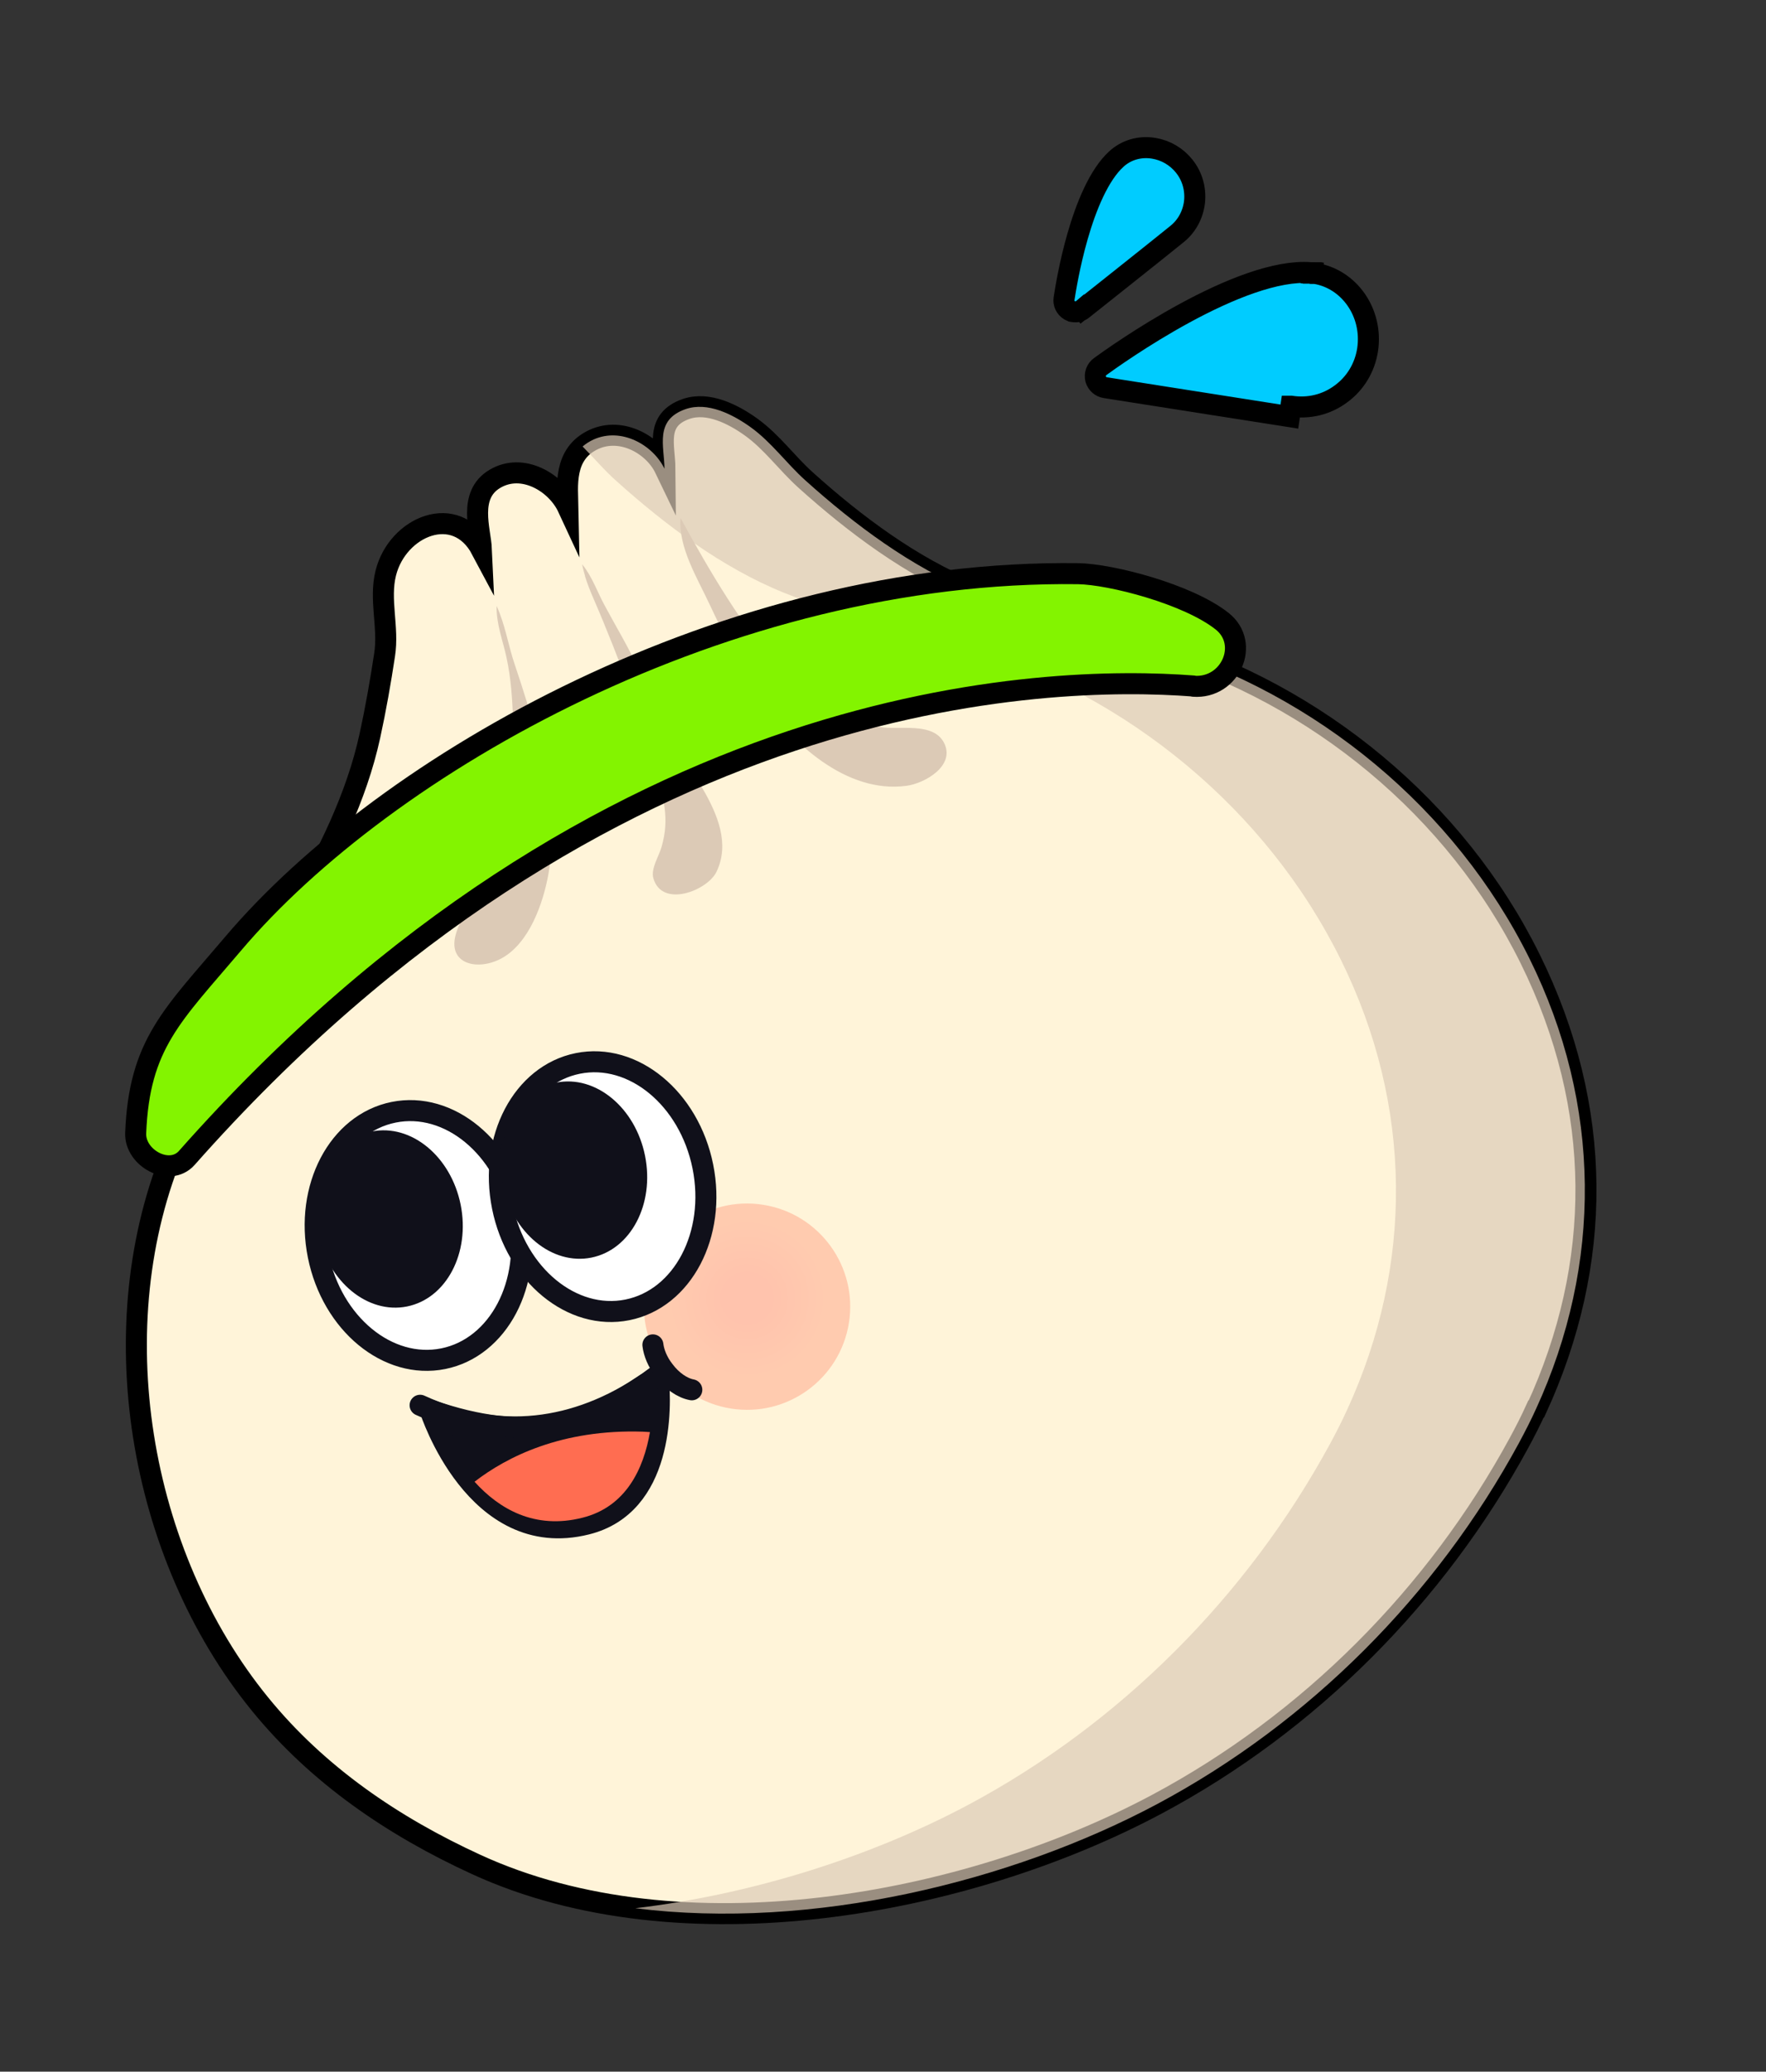 <svg width="168" height="197" viewBox="0 0 168 197" fill="none" xmlns="http://www.w3.org/2000/svg">
<rect x="0" y="0" width="168" height="197" fill="#333333" stroke="none"/>
<g clip-path="url(#clip0_15_549)">
<path d="M146.116 133.992C145.623 135.083 145.068 136.165 144.495 137.222C136.635 151.688 124.55 163.842 110.02 171.585C91.864 181.26 64.778 186.235 45.315 177.302C37.426 173.683 30.247 168.815 24.733 162.043C13.152 147.837 9.449 125.975 16.669 108.982C19.911 101.331 24.023 93.691 28.172 86.482C31.171 81.281 33.913 75.826 35.188 69.967C35.737 67.46 36.205 64.79 36.585 62.277C36.999 59.684 36.062 57.025 36.7 54.489C37.812 50.05 43.377 47.705 45.798 52.26C45.713 50.396 44.477 47.072 47.084 45.531C49.715 43.972 52.92 45.887 54.028 48.276C53.989 46.249 53.55 43.138 56.51 41.78C59.147 40.584 62.171 42.3 63.257 44.558C63.239 42.407 62.292 39.938 65.245 38.898C67.363 38.151 69.779 39.409 71.459 40.613C73.462 42.06 74.829 44.022 76.671 45.677C81.303 49.841 86.736 53.919 92.572 56.276C98.227 58.56 104.282 59.675 110.106 61.434C125.282 66.046 138.487 76.874 145.548 91.146C152.61 105.418 152.478 120.244 146.161 133.978L146.116 133.992Z" fill="#FFF4D9" stroke="black" stroke-width="2" stroke-miterlimit="10"/>
<path opacity="0.3" d="M69.525 133.941C74.876 134.795 79.904 131.15 80.758 125.799C81.612 120.449 77.966 115.42 72.616 114.567C67.266 113.713 62.237 117.359 61.383 122.709C60.53 128.059 64.175 133.088 69.525 133.941Z" fill="url(#paint0_radial_15_549)"/>
<g style="mix-blend-mode:multiply" opacity="0.7">
<path d="M145.504 91.16C138.442 76.888 125.258 66.063 110.061 61.448C104.237 59.689 98.186 58.554 92.527 56.29C86.692 53.934 81.258 49.855 76.626 45.691C74.784 44.036 73.417 42.074 71.414 40.627C69.734 39.423 67.319 38.165 65.2 38.912C62.248 39.952 63.194 42.421 63.212 44.572C62.126 42.315 59.123 40.602 56.465 41.794C56.052 41.984 55.719 42.207 55.424 42.458C56.505 43.545 57.487 44.723 58.662 45.761C63.294 49.925 68.727 54.003 74.563 56.359C80.218 58.644 86.273 59.759 92.097 61.518C107.273 66.129 120.478 76.957 127.539 91.23C134.426 105.134 134.469 120.328 128.152 134.062C127.659 135.153 127.103 136.234 126.53 137.292C118.671 151.758 106.586 163.911 92.056 171.655C83.038 176.449 71.839 180.108 60.435 181.458C77.285 183.572 96.213 178.934 110.02 171.585C124.55 163.842 136.659 151.67 144.495 137.222C145.071 136.144 145.623 135.083 146.116 133.992C152.437 120.238 152.39 105.064 145.504 91.16Z" fill="#DCCAB6"/>
</g>
<path d="M72.391 66.372C70.479 63.557 68.924 60.501 67.48 57.42C66.355 55.007 64.511 52.033 64.74 49.262C67.605 54.505 70.54 59.44 74.426 64.016C76.93 66.99 79.827 68.43 83.693 69.132C85.494 69.441 88.752 68.62 89.795 70.616C90.936 72.798 87.985 74.496 86.225 74.726C80.508 75.495 75.266 70.617 72.391 66.372Z" fill="#DCCAB6"/>
<path d="M55.665 54.813C55.555 54.434 55.449 54.034 55.381 53.661C56.325 54.812 56.815 56.272 57.522 57.576C58.603 59.599 59.801 61.556 60.744 63.642C62.488 67.515 64.728 71.34 66.846 74.996C68.23 77.387 69.459 80.22 68.158 82.906C67.3 84.683 62.965 86.395 62.15 83.5C61.892 82.587 62.729 81.338 62.951 80.48C63.305 79.196 63.394 78.104 63.219 76.8C62.92 74.54 62.339 72.448 61.613 70.332C60.58 67.338 59.482 64.356 58.315 61.404C57.721 59.927 57.127 58.449 56.488 56.986C56.176 56.277 55.888 55.55 55.648 54.788L55.665 54.813Z" fill="#DCCAB6"/>
<path d="M48.806 68.609C48.758 66.644 48.611 64.493 48.194 62.576C47.844 60.904 47.212 59.399 47.241 57.617C48.093 59.476 48.341 61.387 48.997 63.279C49.773 65.615 50.549 67.951 51.08 70.354C52 74.457 52.943 78.947 52.164 83.162C51.665 85.89 50.365 89.639 47.771 91.097C45.48 92.391 42.419 91.712 43.416 88.659C43.992 86.921 45.085 85.266 45.902 83.61C46.941 81.499 47.677 79.022 48.13 76.712C48.661 74.052 48.869 71.278 48.785 68.605L48.806 68.609Z" fill="#DCCAB6"/>
<path d="M113.52 65.233C99.692 64.176 57.495 65.209 17.765 110.114C16.134 111.938 12.827 110.134 12.907 107.765C13.238 99.288 16.397 96.558 22.161 89.756C36.654 72.647 69.049 54.119 102.568 54.552C105.687 54.603 113.021 56.496 116.268 59.077C118.949 61.206 117.048 65.519 113.538 65.257L113.52 65.233Z" fill="#83F400" stroke="black" stroke-width="2" stroke-linecap="round" stroke-linejoin="round"/>
<path d="M42.168 129.201C47.433 128.14 50.645 122.034 49.34 115.563C48.036 109.092 42.71 104.706 37.444 105.768C32.179 106.829 28.968 112.935 30.272 119.406C31.576 125.877 36.902 130.262 42.168 129.201Z" fill="white" stroke="#10101A" stroke-width="2" stroke-linecap="round" stroke-linejoin="round"/>
<path d="M38.722 124.235C42.463 123.481 44.746 119.145 43.82 114.55C42.894 109.956 39.11 106.843 35.368 107.597C31.627 108.351 29.344 112.687 30.27 117.281C31.196 121.876 34.98 124.989 38.722 124.235Z" fill="#10101A"/>
<path d="M59.69 124.557C64.955 123.496 68.166 117.39 66.862 110.919C65.557 104.448 60.231 100.062 54.966 101.124C49.7 102.185 46.489 108.291 47.794 114.762C49.098 121.233 54.424 125.618 59.69 124.557Z" fill="white" stroke="#10101A" stroke-width="2" stroke-linecap="round" stroke-linejoin="round"/>
<path d="M56.264 119.587C60.005 118.833 62.288 114.497 61.362 109.902C60.436 105.308 56.652 102.195 52.91 102.949C49.169 103.703 46.886 108.039 47.812 112.634C48.739 117.228 52.522 120.341 56.264 119.587Z" fill="#10101A"/>
<path d="M61.552 131.521L62.565 130.768L62.607 130.774C62.947 133.977 63.038 143.138 55.795 144.939C45.225 147.593 40.915 134.078 40.915 134.078C50.306 137.342 55.733 135.464 61.531 131.518L61.552 131.521Z" fill="#10101A" stroke="#10101A" stroke-width="2" stroke-linecap="round" stroke-linejoin="round"/>
<path d="M63.098 130.364C63.098 130.364 62.552 130.851 61.552 131.521C54.798 136.123 47.397 137.048 39.965 133.629" stroke="#10101A" stroke-width="2" stroke-linecap="round" stroke-linejoin="round"/>
<path d="M62.11 127.887C62.202 128.646 62.553 129.511 63.153 130.287C63.923 131.325 64.922 131.994 65.811 132.158" stroke="#10101A" stroke-width="2" stroke-linecap="round" stroke-linejoin="round"/>
<path d="M55.404 144.324C50.86 145.471 47.476 143.485 45.144 140.901C48.201 138.538 53.432 135.884 61.176 136.141C61.408 136.156 61.619 136.169 61.83 136.181C61.235 139.639 59.569 143.287 55.404 144.324Z" fill="url(#paint1_radial_15_549)"/>
</g>
<path d="M105.741 36.958L105.122 36.858C104.717 36.793 104.367 36.493 104.232 36.061C104.116 35.605 104.293 35.127 104.645 34.871C105.317 34.381 108.661 31.974 112.718 29.771C114.747 28.669 116.933 27.63 119.038 26.906C121.142 26.182 123.085 25.801 124.676 25.93L124.676 25.93L124.677 25.93L124.678 25.93L124.679 25.931L124.68 25.931L124.681 25.931L124.682 25.931L124.683 25.931L124.684 25.931L124.685 25.931L124.686 25.932L124.687 25.932L124.688 25.932L124.689 25.932L124.69 25.932L124.691 25.933L124.692 25.933L124.693 25.933L124.694 25.933L124.695 25.933L124.696 25.933L124.696 25.933L124.697 25.933L124.698 25.934L124.699 25.934L124.7 25.934L124.701 25.934L124.702 25.934L124.703 25.934L124.704 25.935L124.705 25.935L124.706 25.935L124.707 25.935L124.708 25.935L124.709 25.935L124.71 25.936L124.711 25.936L124.712 25.936L124.712 25.936L124.713 25.936L124.714 25.936L124.715 25.936L124.716 25.937L124.717 25.937L124.718 25.937L124.719 25.937L124.72 25.937L124.721 25.937L124.722 25.938L124.723 25.938L124.724 25.938L124.725 25.938L124.726 25.938L124.727 25.938L124.728 25.938L124.728 25.939L124.729 25.939L124.73 25.939L124.731 25.939L124.732 25.939L124.733 25.939L124.734 25.939L124.735 25.94L124.736 25.94L124.737 25.94L124.738 25.94L124.739 25.94L124.74 25.94L124.741 25.941L124.742 25.941L124.742 25.941L124.743 25.941L124.744 25.941L124.745 25.941L124.746 25.941L124.747 25.942L124.748 25.942L124.749 25.942L124.75 25.942L124.751 25.942L124.752 25.942L124.753 25.942L124.754 25.942L124.755 25.943L124.755 25.943L124.756 25.943L124.757 25.943L124.758 25.943L124.759 25.943L124.76 25.944L124.761 25.944L124.762 25.944L124.763 25.944L124.764 25.944L124.765 25.944L124.766 25.945L124.767 25.945L124.768 25.945L124.768 25.945L124.769 25.945L124.77 25.945L124.771 25.945L124.772 25.945L124.773 25.946L124.774 25.946L124.775 25.946L124.776 25.946L124.777 25.946L124.778 25.946L124.779 25.947L124.78 25.947L124.78 25.947L124.781 25.947L124.782 25.947L124.783 25.947L124.784 25.947L124.785 25.948L124.786 25.948L124.787 25.948L124.788 25.948L124.789 25.948L124.79 25.948L124.791 25.948L124.791 25.949L124.792 25.949L124.793 25.949L124.794 25.949L124.795 25.949L124.796 25.949L124.797 25.95L124.798 25.95L124.799 25.95L124.8 25.95L124.801 25.95L124.802 25.95L124.803 25.95L124.803 25.951L124.804 25.951L124.805 25.951L124.806 25.951L124.807 25.951L124.808 25.951L124.809 25.951L124.81 25.952L124.811 25.952L124.812 25.952L124.813 25.952L124.814 25.952L124.814 25.952L124.815 25.953L124.816 25.953L124.817 25.953L124.818 25.953L124.819 25.953L124.82 25.953L124.821 25.953L124.822 25.953L124.823 25.954L124.824 25.954L124.825 25.954L124.825 25.954L124.826 25.954L124.827 25.954L124.828 25.954L124.829 25.955L124.83 25.955L124.831 25.955L124.832 25.955L124.833 25.955L124.834 25.955L124.835 25.956L124.835 25.956L124.836 25.956L124.837 25.956L124.838 25.956L124.839 25.956L124.84 25.956L124.841 25.957L124.842 25.957L124.843 25.957L124.844 25.957L124.845 25.957L124.846 25.957L124.846 25.957L124.847 25.958L124.848 25.958L124.849 25.958L124.85 25.958L124.851 25.958L124.852 25.958L124.853 25.959L124.854 25.959L124.855 25.959L124.856 25.959L124.856 25.959L124.857 25.959L124.858 25.959L124.859 25.959L124.86 25.96L124.861 25.96L124.862 25.96L124.863 25.96L124.864 25.96L124.865 25.96L124.866 25.96L124.867 25.961L124.867 25.961L124.868 25.961L124.869 25.961L124.87 25.961L124.871 25.961L124.872 25.962L124.873 25.962L124.874 25.962L124.875 25.962L124.876 25.962L124.877 25.962L124.877 25.962L124.878 25.963L124.879 25.963L124.88 25.963L124.881 25.963L124.882 25.963L124.883 25.963L124.884 25.963L124.885 25.964L124.886 25.964L124.887 25.964L124.887 25.964L124.888 25.964L124.889 25.964L124.89 25.965L124.891 25.965L124.892 25.965L124.893 25.965L124.894 25.965L124.895 25.965L124.896 25.965L124.897 25.965L124.898 25.966L124.898 25.966L124.899 25.966L124.9 25.966L124.901 25.966L124.902 25.966L124.903 25.966L124.904 25.967L124.905 25.967L124.906 25.967L124.907 25.967L124.908 25.967L124.908 25.967L124.909 25.968L124.91 25.968L124.911 25.968L124.912 25.968L124.913 25.968L124.914 25.968L124.915 25.968L124.916 25.969L124.917 25.969L124.918 25.969L124.918 25.969L124.919 25.969L124.92 25.969L124.921 25.969L124.922 25.97L124.923 25.97L124.924 25.97L124.925 25.97L124.926 25.97L124.927 25.97L124.928 25.971L124.929 25.971L124.929 25.971L124.93 25.971L124.931 25.971L124.932 25.971L124.933 25.971L124.934 25.971L124.935 25.972L124.936 25.972L124.937 25.972L124.938 25.972L124.939 25.972L124.94 25.972L124.94 25.973L124.941 25.973L124.942 25.973L124.943 25.973L124.944 25.973L124.945 25.973L124.946 25.973L124.947 25.974L124.948 25.974L124.949 25.974L124.95 25.974L124.951 25.974L124.951 25.974L124.952 25.974L124.953 25.975L124.954 25.975L124.955 25.975L124.956 25.975L124.957 25.975L124.958 25.975L124.959 25.976L124.96 25.976L124.961 25.976L124.962 25.976L124.962 25.976L124.963 25.976L124.964 25.976L124.965 25.977L124.966 25.977L124.967 25.977L124.968 25.977L124.969 25.977L124.97 25.977L124.971 25.977L124.972 25.977L124.973 25.978L124.974 25.978L124.974 25.978L124.975 25.978L124.976 25.978L124.977 25.978L124.978 25.979L124.979 25.979L124.98 25.979L124.981 25.979L124.982 25.979L124.983 25.979L124.984 25.98L124.985 25.98L124.986 25.98L124.986 25.98L124.987 25.98L124.988 25.98L124.989 25.98L124.99 25.98L124.991 25.981L124.992 25.981L124.993 25.981L124.994 25.981L124.995 25.981L124.996 25.981L124.997 25.982L124.998 25.982L124.998 25.982L124.999 25.982L125 25.982L125.001 25.982L125.002 25.982L125.003 25.983L125.004 25.983L125.005 25.983L125.006 25.983L125.007 25.983L125.008 25.983L125.009 25.983L125.01 25.984L125.011 25.984L125.011 25.984L125.012 25.984L125.013 25.984L125.014 25.984L125.015 25.985L125.016 25.985L125.017 25.985L125.018 25.985L125.019 25.985L125.02 25.985L125.021 25.985L125.022 25.986L125.023 25.986L125.024 25.986L125.025 25.986L125.025 25.986L125.026 25.986L125.027 25.986L125.028 25.987L125.029 25.987L125.03 25.987L125.031 25.987L125.032 25.987L125.033 25.987L125.034 25.988L125.035 25.988L125.036 25.988L125.037 25.988L125.038 25.988L125.039 25.988L125.04 25.988L125.041 25.989L125.041 25.989L125.042 25.989L125.043 25.989L125.044 25.989L125.045 25.989L125.046 25.989L125.047 25.99L125.048 25.99L125.049 25.99L125.05 25.99L125.051 25.99L125.052 25.99L125.053 25.991L125.054 25.991L125.055 25.991L125.056 25.991L125.057 25.991L125.057 25.991L125.058 25.991L125.059 25.992L125.06 25.992L125.061 25.992L125.062 25.992L125.063 25.992L125.064 25.992L125.065 25.992L125.066 25.993L125.067 25.993L125.068 25.993L125.069 25.993L125.07 25.993L125.071 25.993L125.072 25.994L125.073 25.994L125.074 25.994L125.075 25.994L125.076 25.994L125.077 25.994L125.077 25.994L125.078 25.995L125.079 25.995L125.08 25.995L125.081 25.995L125.082 25.995L125.083 25.995L125.084 25.996L125.085 25.996L125.086 25.996L125.087 25.996L125.088 25.996L125.089 25.996L125.09 25.997L125.091 25.997L125.092 25.997L125.093 25.997L125.094 25.997L125.095 25.997L125.096 25.997L125.097 25.998L125.098 25.998L125.099 25.998L125.1 25.998L125.1 25.998L125.101 25.998L125.102 25.998L125.103 25.999L125.104 25.999L125.105 25.999L125.106 25.999L125.107 25.999L125.108 26L125.109 26L125.11 26L125.111 26L125.112 26L125.113 26L125.114 26L125.115 26L125.116 26.001C128.342 26.518 130.637 29.745 130.097 33.279C129.826 34.984 128.927 36.463 127.558 37.462L127.558 37.462L127.552 37.466C126.183 38.481 124.509 38.88 122.81 38.627C122.809 38.627 122.807 38.626 122.805 38.626L122.659 39.615L105.741 36.958Z" fill="#00CCFF" stroke="black" stroke-width="2"/>
<path d="M102.122 29.637L101.932 29.607C101.88 29.587 101.832 29.563 101.785 29.533L101.777 29.528L101.769 29.523C101.363 29.282 101.155 28.838 101.223 28.409C101.227 28.385 101.231 28.358 101.236 28.327C101.342 27.654 101.728 25.195 102.506 22.482C102.913 21.062 103.422 19.594 104.043 18.287C104.669 16.97 105.382 15.876 106.17 15.152L106.17 15.152L106.175 15.146C107.115 14.269 108.408 13.884 109.734 14.096C110.895 14.283 111.919 14.886 112.654 15.8C113.423 16.764 113.76 17.953 113.636 19.195C113.491 20.431 112.895 21.523 111.945 22.276L111.939 22.28L111.934 22.285C111.195 22.888 108.961 24.669 106.904 26.304C105.878 27.121 104.898 27.9 104.174 28.474L103.308 29.162L103.068 29.352L103.005 29.402L102.989 29.415L102.985 29.418L102.984 29.419L102.984 29.419C102.984 29.419 102.984 29.419 103.569 30.156L102.984 29.419L102.977 29.425C102.749 29.609 102.444 29.689 102.122 29.637Z" fill="#00CCFF" stroke="black" stroke-width="2"/>
<defs>
<radialGradient id="paint0_radial_15_549" cx="0" cy="0" r="1" gradientUnits="userSpaceOnUse" gradientTransform="translate(71.081 123.466) rotate(14.653) scale(9.786 9.786)">
<stop offset="0.22" stop-color="#FF5348"/>
<stop offset="0.75" stop-color="#FF6D51"/>
</radialGradient>
<radialGradient id="paint1_radial_15_549" cx="0" cy="0" r="1" gradientUnits="userSpaceOnUse" gradientTransform="translate(77.751 134.931) rotate(169.414) scale(8.838 9.074)">
<stop offset="0.22" stop-color="#FF5348"/>
<stop offset="0.75" stop-color="#FF6D51"/>
</radialGradient>
<clipPath id="clip0_15_549">
<rect width="142" height="173.194" fill="white" transform="translate(27.283 2.977) rotate(9.064)"/>
</clipPath>
</defs>
</svg>

